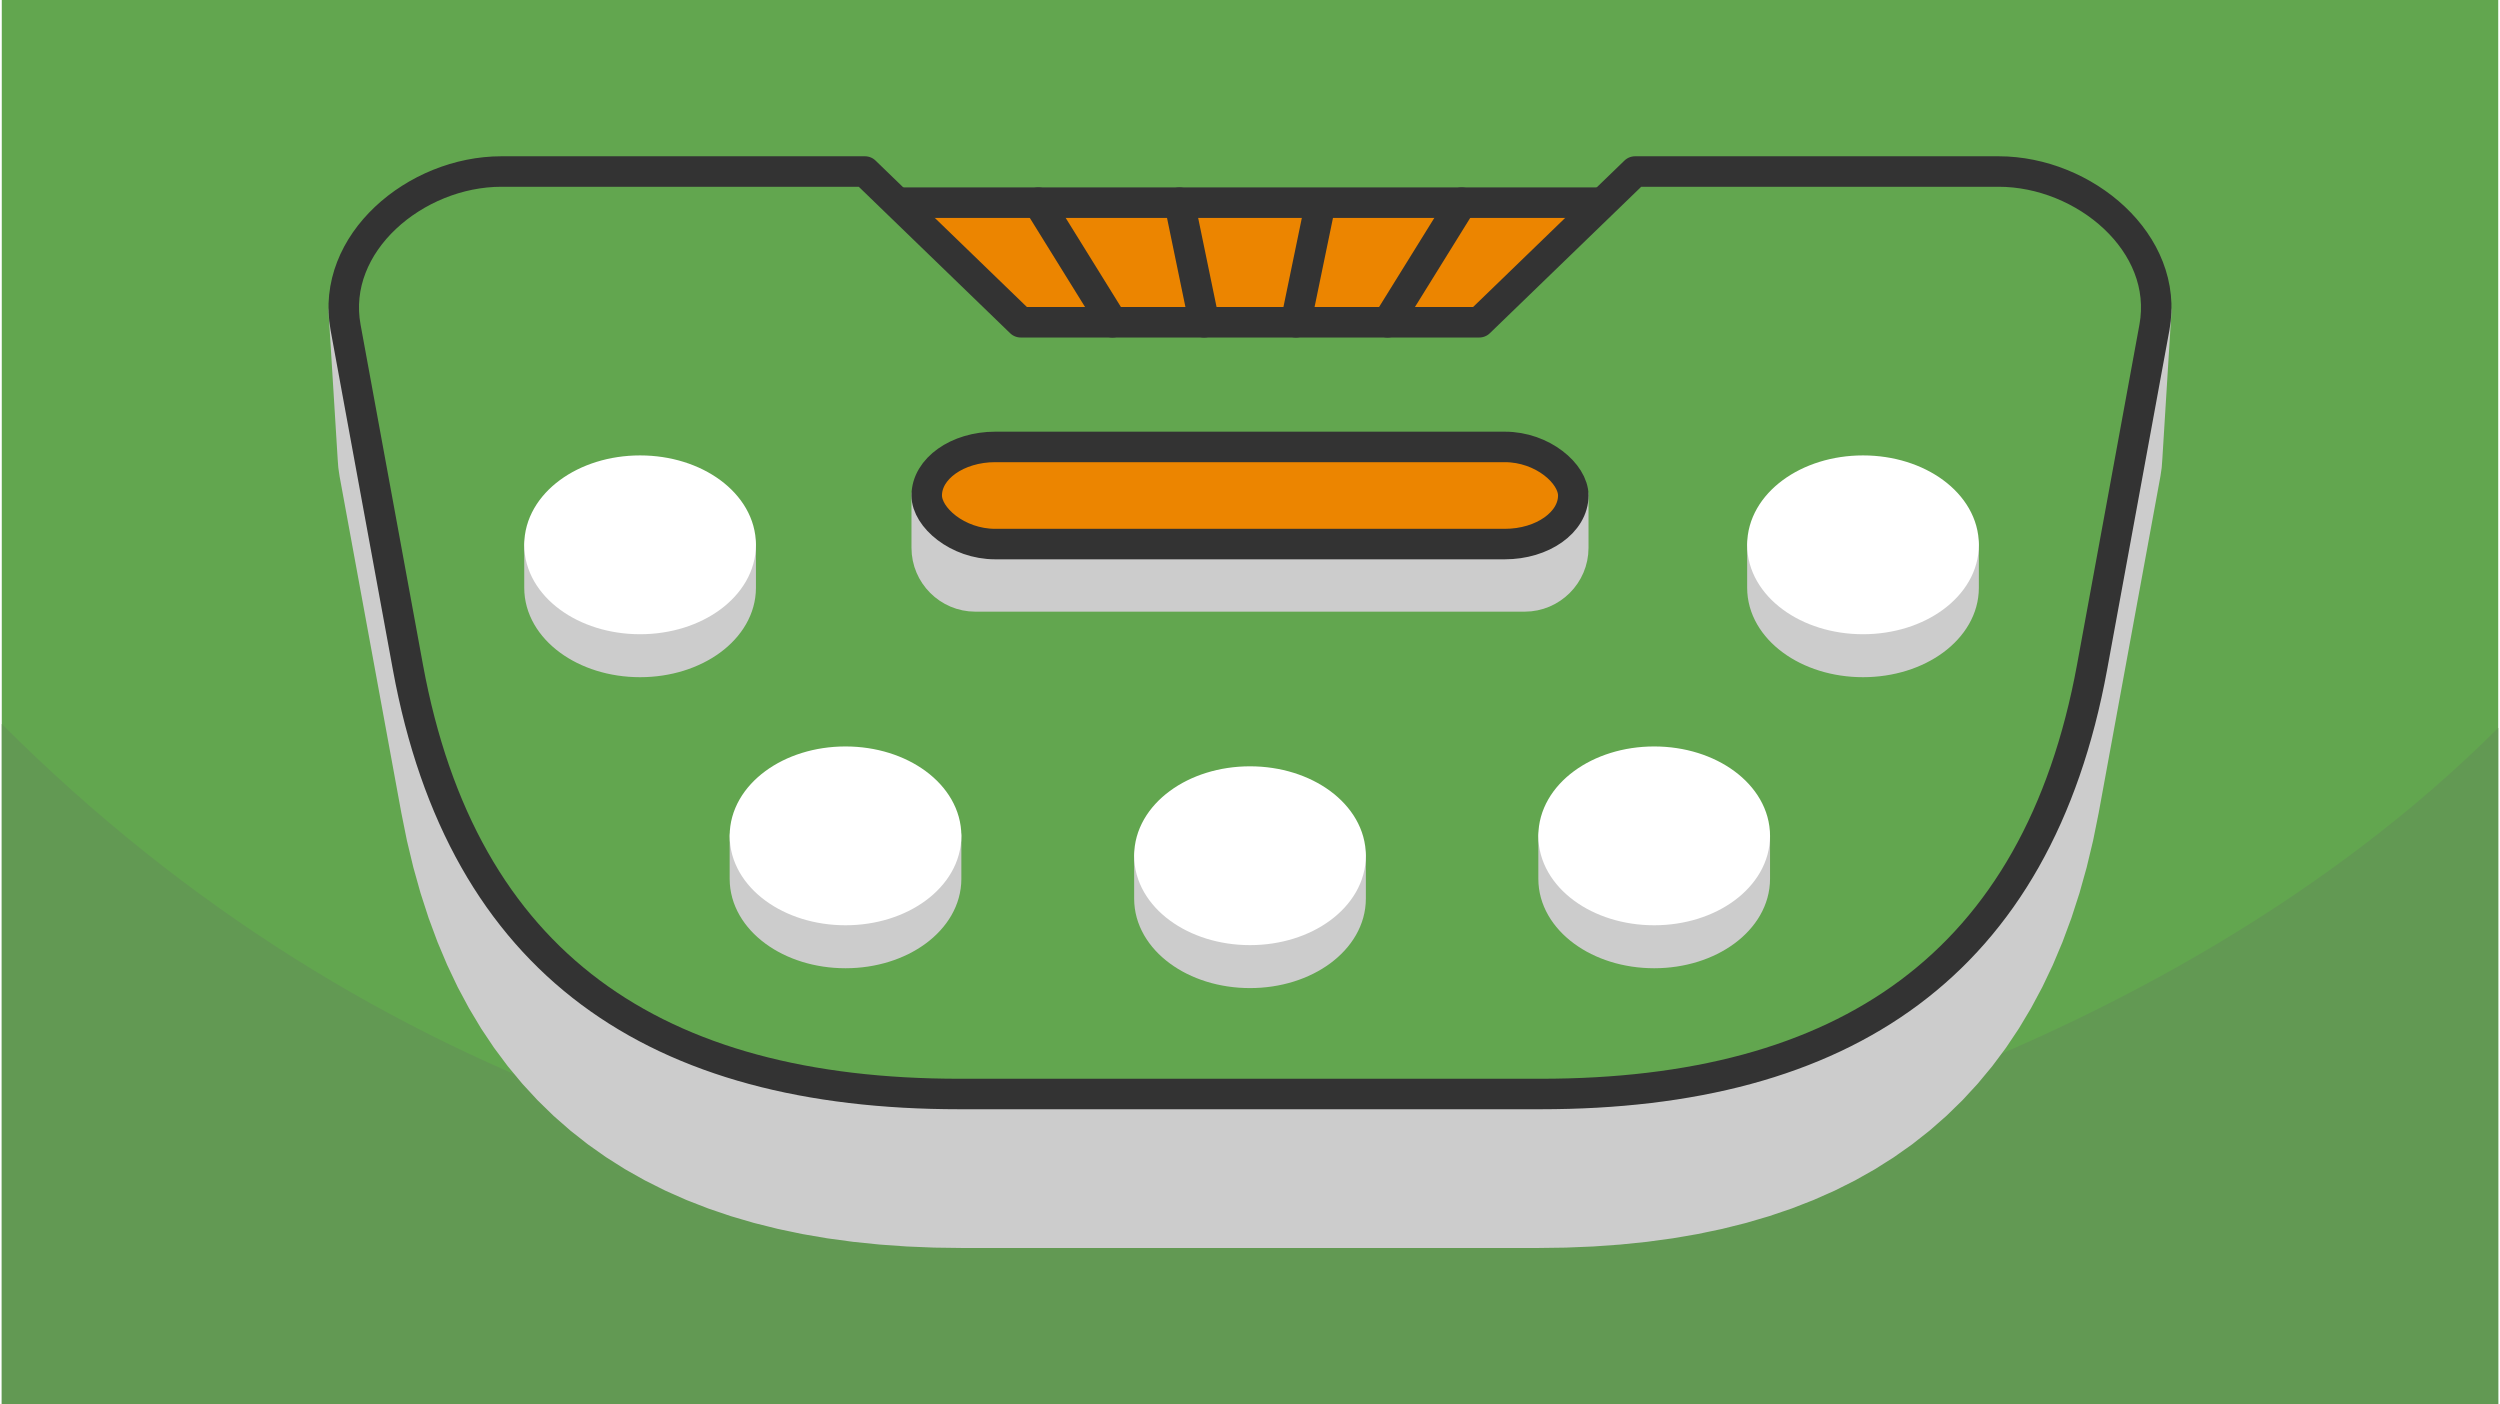 <?xml version="1.0" encoding="UTF-8"?>
<svg xmlns="http://www.w3.org/2000/svg" xmlns:xlink="http://www.w3.org/1999/xlink" width="470" height="264" viewBox="0 0 188.803 106.202" shape-rendering="geometricPrecision" image-rendering="optimizeQuality" fill-rule="evenodd" xmlns:v="https://vecta.io/nano"><path d="M188.803 0H0v106.202h188.803z" fill="#62a64f"/><path d="M188.803 55.045c-24.999 24.999-65.834 37.132-94.401 37.132-31.969 0-66.254-9.276-94.402-37.424v51.449h188.803V55.045z" fill="#629953"/><g stroke-width="2.306" stroke-linejoin="round" stroke-miterlimit="2.613"><path d="M121.087 27.556V15.328H67.716v12.228z" stroke="#333" fill="#ec8500"/><path d="M162.935 23.573l-.686 11.084-.043.582-.087.589-4.666 25.435-.415 2.057-.475 1.984-.535 1.91-.595 1.837-.654 1.765-.713 1.693-.772 1.622-.83 1.552-.887 1.482-.944 1.412-1.002 1.343-1.058 1.275-1.114 1.208-1.17 1.14-1.226 1.074-1.28 1.008-1.335.942-1.388.877-1.443.813-1.496.75-1.549.685-1.601.624-1.654.561-1.705.5-1.757.439-1.808.379-1.859.319-1.908.259-1.958.201-2.008.143-2.057.085-2.105.028h-43.5l-2.106-.028-2.056-.085-2.008-.143-1.959-.201-1.908-.259-1.858-.319-1.808-.379-1.757-.439-1.705-.5-1.654-.561-1.601-.623-1.55-.686-1.495-.75-1.443-.812-1.389-.878-1.335-.942-1.28-1.008-1.225-1.073-1.17-1.141-1.114-1.207-1.058-1.275-1.002-1.344-.945-1.412-.887-1.482-.83-1.551-.771-1.623-.713-1.693-.654-1.765-.595-1.837-.535-1.91-.476-1.984-.414-2.057-4.667-25.435-.086-.589-.044-.582-.685-11.084.044.588.087.595 4.714 25.691.419 2.079.48 2.003.54 1.93.601 1.855.661 1.783.72 1.711.779 1.638.839 1.568.896 1.496.954 1.427 1.012 1.357 1.068 1.288 1.126 1.219 1.182 1.152 1.237 1.085 1.293 1.018 1.349.951 1.402.887 1.458.821 1.511.757 1.564.692 1.618.63 1.67.567 1.723.505 1.775.443 1.826.383 1.877.322 1.928.262 1.978.203 2.028.144 2.077.086 2.127.029h43.94l2.126-.029 2.078-.086 2.028-.144 1.978-.203 1.927-.262 1.878-.322 1.826-.383 1.774-.443 1.723-.505 1.67-.567 1.618-.63 1.565-.693 1.511-.757 1.457-.821 1.403-.886 1.348-.952 1.293-1.018 1.238-1.084 1.181-1.152 1.126-1.22 1.069-1.288 1.011-1.357.955-1.426.896-1.497.838-1.567.779-1.639.72-1.71.661-1.783.601-1.856.541-1.929.479-2.003.419-2.079 4.714-25.691.087-.595z" stroke="#ccc" fill="#ccc"/><path d="M37.784 12.972H65.28l11.784 11.401h34.675l11.784-11.401h27.496c6.481 0 12.953 5.409 11.784 11.784l-4.714 25.691c-4.14 22.567-18.774 32.291-41.717 32.291h-43.94c-22.944 0-37.578-9.723-41.718-32.291L26 24.756c-1.169-6.375 5.303-11.784 11.784-11.784z" stroke="#333" fill="#62a64f"/><path d="M48.274 39.583c2.086 0 3.976.619 5.35 1.621h2.259v3.249c0 3.098-3.406 5.609-7.609 5.609s-7.608-2.511-7.608-5.609v-3.249h2.259c1.375-1.002 3.264-1.621 5.349-1.621z" stroke="#ccc" fill="#ccc"/><path d="M48.274 35.595c4.203 0 7.609 2.511 7.609 5.609s-3.406 5.609-7.609 5.609-7.608-2.512-7.608-5.609 3.407-5.609 7.608-5.609z" stroke="#fff" fill="#fff"/><path d="M63.81 61.595c2.086 0 3.975.618 5.35 1.62h2.259v3.25c0 3.098-3.407 5.609-7.609 5.609s-7.608-2.511-7.608-5.609v-3.25h2.259c1.374-1.002 3.263-1.62 5.349-1.62z" stroke="#ccc" fill="#ccc"/><path d="M63.81 57.606c4.202 0 7.609 2.512 7.609 5.609s-3.407 5.609-7.609 5.609-7.608-2.511-7.608-5.609 3.406-5.609 7.608-5.609z" stroke="#fff" fill="#fff"/><use xlink:href="#B" stroke="#ccc" fill="#ccc"/><use xlink:href="#C" stroke="#fff" fill="#fff"/><path d="M124.97 61.595c2.085 0 3.975.618 5.349 1.62h2.259v3.25c0 3.098-3.406 5.609-7.608 5.609s-7.609-2.511-7.609-5.609v-3.25h2.259c1.375-1.002 3.264-1.62 5.35-1.62z" stroke="#ccc" fill="#ccc"/><path d="M124.97 57.606c4.202 0 7.608 2.512 7.608 5.609s-3.406 5.609-7.608 5.609-7.609-2.511-7.609-5.609 3.407-5.609 7.609-5.609z" stroke="#fff" fill="#fff"/><use xlink:href="#B" x="46.361" y="-23.513" stroke="#ccc" fill="#ccc"/><use xlink:href="#C" x="46.361" y="-23.513" stroke="#fff" fill="#fff"/><path d="M118.85 41.433v-3.96H69.953v3.96c0 2.02 1.653 3.673 3.674 3.673h41.55c2.02 0 3.673-1.653 3.673-3.673z" stroke="#ccc" fill="#ccc"/><g stroke="#333"><rect x="69.953" y="33.8" width="48.898" height="7.347" rx="5.181" ry="3.674" fill="#ec8500"/><path d="M78.391 15.328l5.608 9.045m5.066-9.044l1.869 9.044m8.768-8.869l-1.833 8.869m12.544-9.045l-5.609 9.045" stroke-linecap="round" fill="none"/></g></g><defs ><path id="B" d="M94.402 63.096c2.085 0 3.975.619 5.349 1.621h2.259v3.249c0 3.098-3.406 5.609-7.608 5.609s-7.609-2.511-7.609-5.609v-3.249h2.259c1.375-1.002 3.264-1.621 5.35-1.621z"/><path id="C" d="M94.402 59.108c4.202 0 7.608 2.511 7.608 5.609s-3.406 5.609-7.608 5.609-7.609-2.512-7.609-5.609 3.407-5.609 7.609-5.609z"/></defs></svg>
